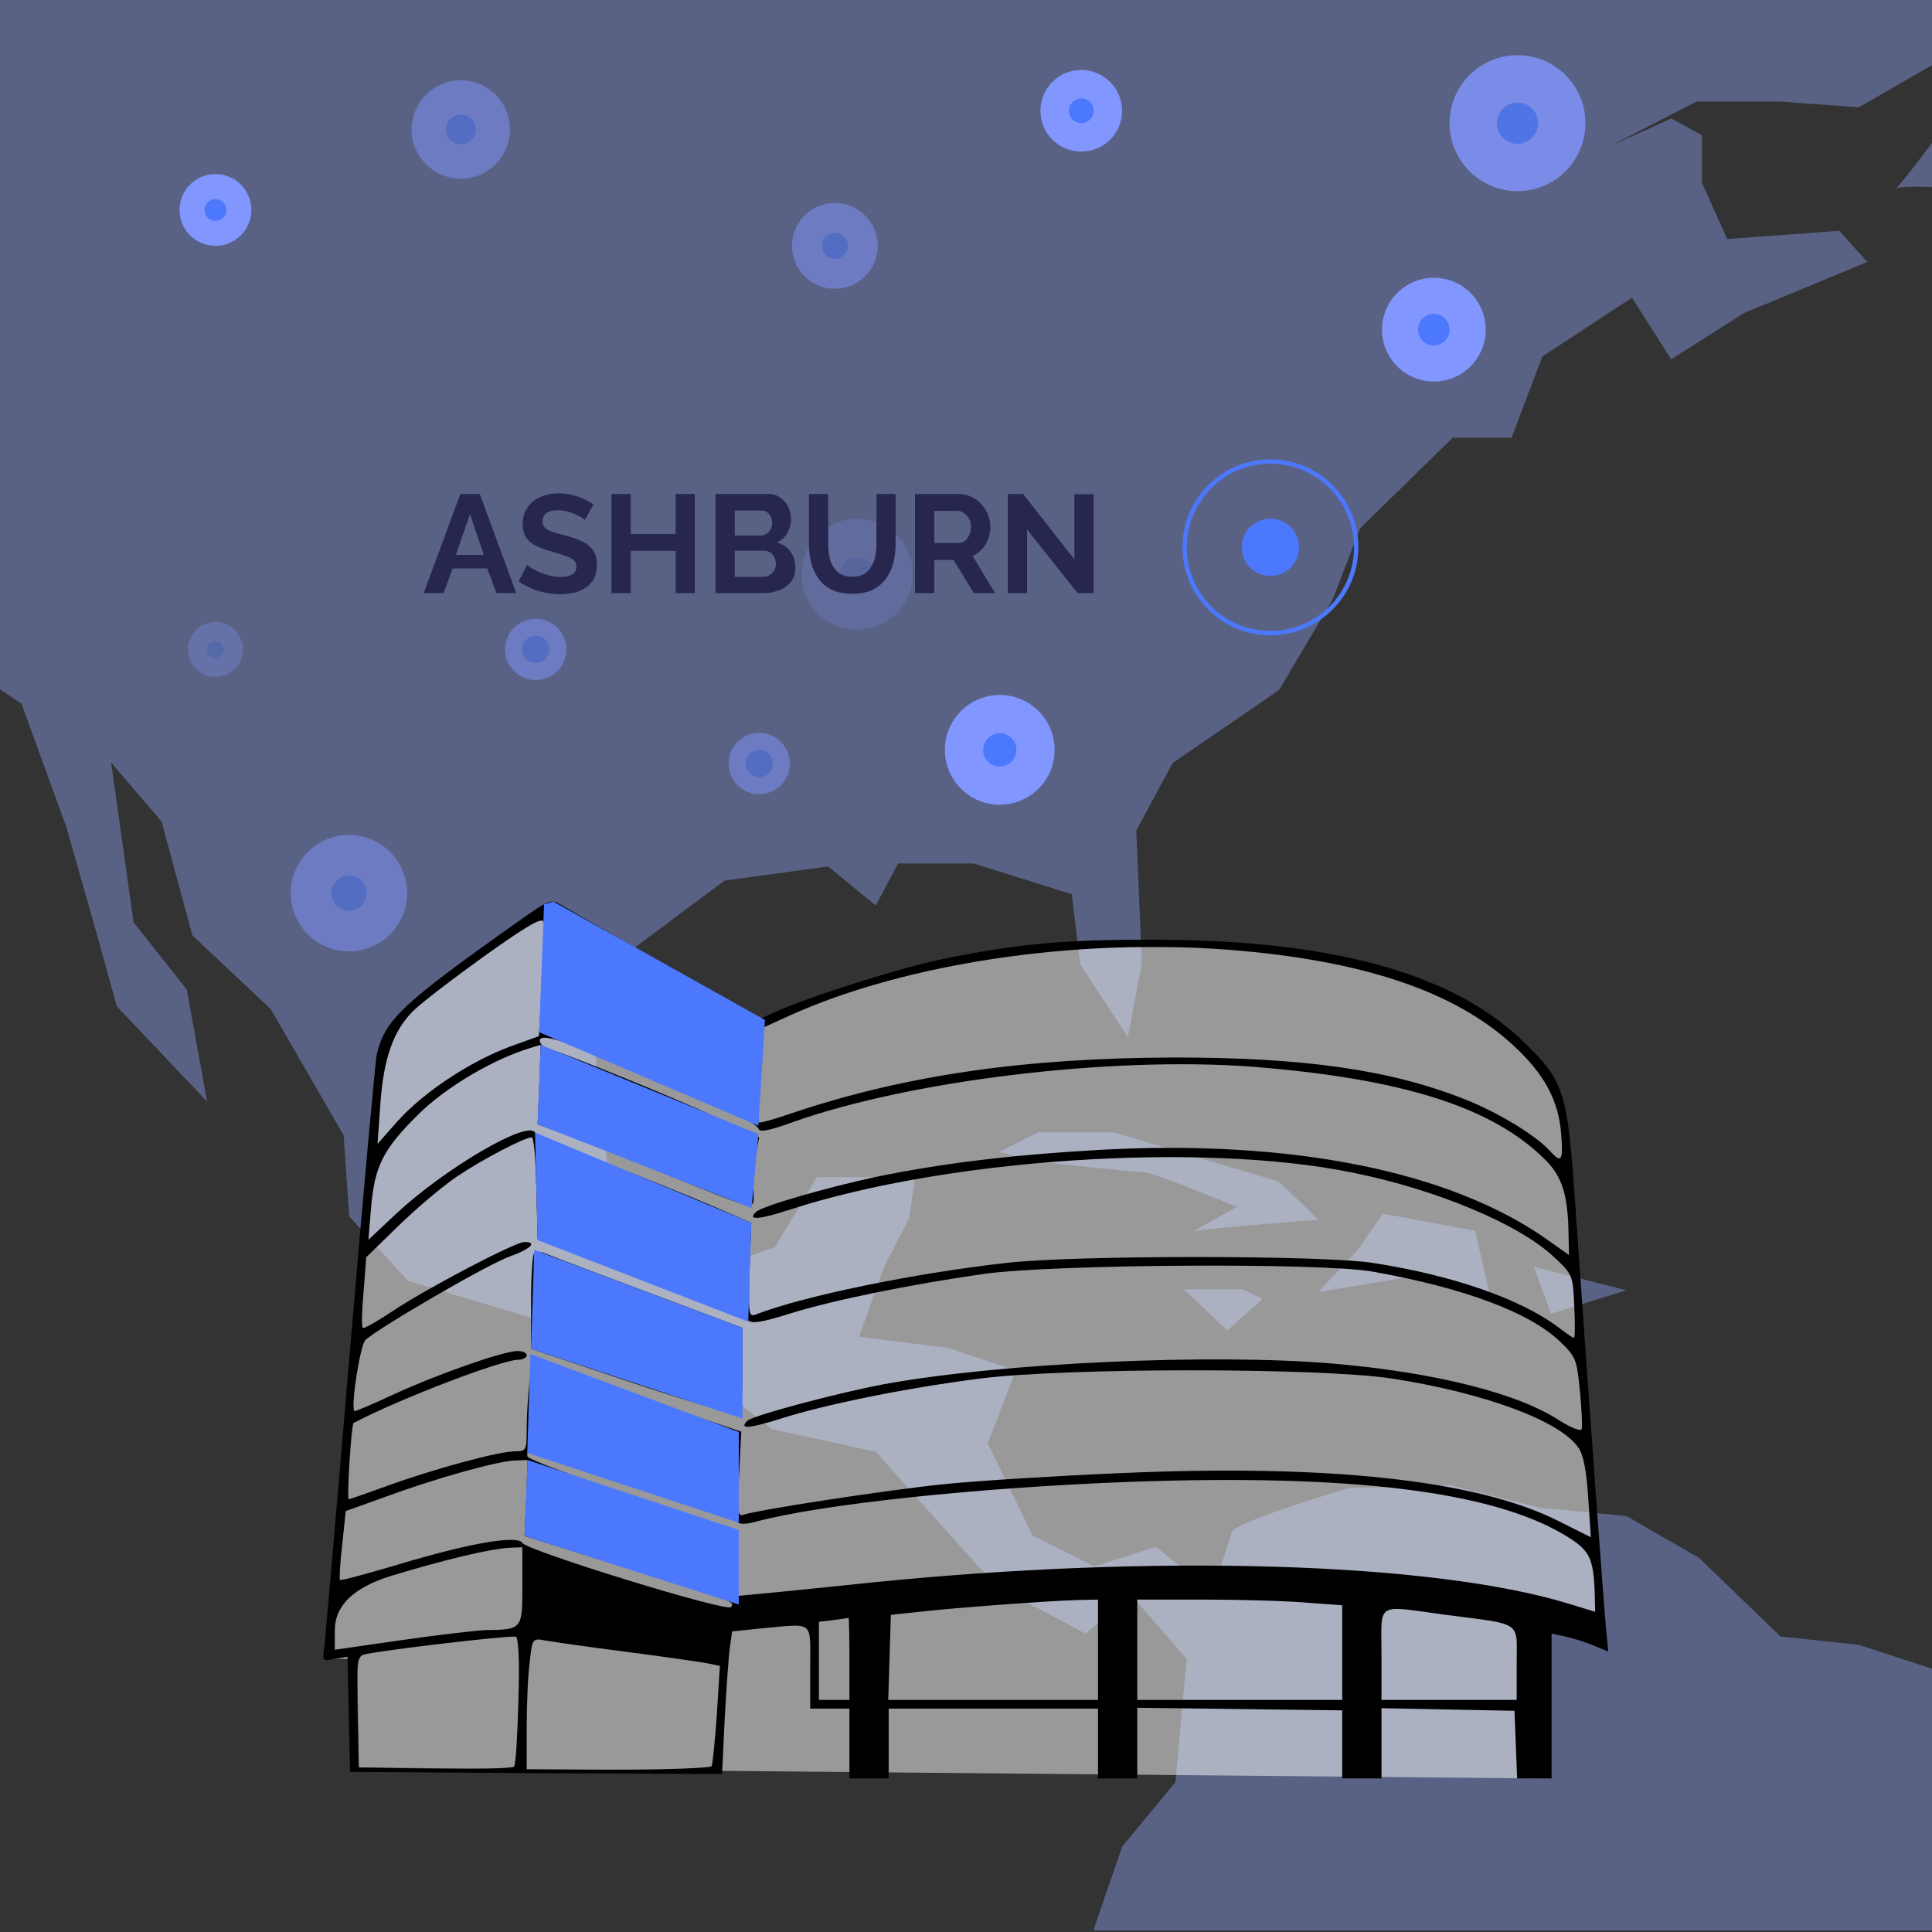 <svg width="443" height="443" viewBox="0 0 443 443" fill="none" xmlns="http://www.w3.org/2000/svg">
    <rect x="0" y="0" width="443" height="443" fill="#333333" stroke="none"/>
    <g clip-path="url(#clip0_1318_27871)">
        <g opacity="0.4">
            <path d="M408.26 23.31L426.24 24.59L443.23 14.81V0H0V158.02L4.94 161.39L15.22 189.65L22.28 214.47L26.78 230.75L47.49 252.59L42.83 226.9L30.63 211.49L25.49 174.88L37.05 188.37L44.11 214.48L62.09 231.4L78.79 260.3L80.07 278.92L93.56 293.69L125.67 303.32L148.79 315.52L155.85 311.02L177.04 327.72L200.8 332.86L216.86 350.84L228.42 363.68L248.97 374.6L259.25 365.61L272.09 380.38L269.52 408.64L257.32 423.41L250.9 442.03L250.83 442.71H443.05V382.64L426.23 377.16L408.25 375.23L389.63 357.25L372.93 347.62L353.02 345.69L332.47 340.55L309.35 341.19C309.35 341.19 283.02 348.9 282.38 351.47C281.74 354.04 277.88 364.96 277.88 364.96L265.04 354.68L250.91 359.18L236.78 352.12L226.5 330.93L232.92 314.23L217.51 309.09L196.96 306.52L202.74 290.46L208.52 279.22L209.8 269.91H187.32L177.69 285.97L155.85 293.68L139.79 271.84L136.58 242.62L143.64 218.7L166.12 201.92L189.88 198.67L200.8 207.64L205.94 197.99H223.28L245.76 205.05L247.69 221.11L258.61 237.81L261.82 220.79L260.54 190.44L268.89 174.95L293.29 158.21L305.49 137.64L311.91 121.09L333.1 100.37H346.59L353.65 81.75L374.2 68.26L383.19 82.39L399.89 71.79L428.15 60.07L421.73 52.92L396.04 54.81L390.26 41.93V31.01L383.2 27.16L369.07 33.57L388.98 23.3H408.25L408.26 23.31Z" fill="#92A7FF"/>
            <path d="M443.23 32.46C439.79 37.07 436.39 41.49 434.83 43.13C436.39 42.75 439.79 42.76 443.23 42.9V32.46Z" fill="#92A7FF"/>
            <path d="M238.07 259.65L229.08 264.16L238.07 266.39C238.07 266.39 260.55 268.8 262.47 268.8C264.39 268.8 283.66 276.75 283.66 276.75C283.66 276.75 272.1 282.97 274.03 282.33C275.96 281.69 302.29 279.66 302.29 279.66L293.3 270.96L255.41 259.65H238.07Z" fill="#92A7FF"/>
            <path d="M317.07 278.28L311.29 286.63L302.29 296.26L325.41 292.41L341.47 296.26L338.26 282.22L317.07 278.28Z" fill="#92A7FF"/>
            <path d="M289.45 297.87L281.42 305.09L271.47 295.62H284.95L289.45 297.87Z" fill="#92A7FF"/>
            <path d="M351.75 290.48L355.6 301.24L372.94 295.86L351.75 290.48Z" fill="#92A7FF"/>
        </g>
        <path d="M291.3 145.17C302.163 145.17 310.97 136.364 310.97 125.5C310.97 114.637 302.163 105.83 291.3 105.83C280.436 105.83 271.63 114.637 271.63 125.5C271.63 136.364 280.436 145.17 291.3 145.17Z" stroke="#4C78FD" stroke-miterlimit="10"/>
        <path d="M291.3 132.06C294.923 132.06 297.86 129.123 297.86 125.5C297.86 121.877 294.923 118.94 291.3 118.94C287.677 118.94 284.74 121.877 284.74 125.5C284.74 129.123 287.677 132.06 291.3 132.06Z" fill="#4C78FD"/>
        <path opacity="0.5" d="M88 239.58L92.6 232.42L124.75 208.17L172.27 234.72L203.23 223.88L235.57 217.13H259.57H278.47L302.81 219.4L327.33 225.02L344.97 235.04L354.37 244.19L358.16 255.15L359.15 265.6L361.11 294.81L363.4 320L367.15 375.15L349.79 372.26L351.77 407.78L82.27 405.28L81.9 380.38H74.29L88 239.58Z" fill="white"/>
        <path d="M119.27 210.98C91.97 230.28 88.27 233.78 86.37 241.88C86.07 243.38 83.27 273.78 80.27 309.38C77.27 345.08 74.57 375.78 74.37 377.68C73.87 380.88 73.97 380.98 76.77 380.38L79.67 379.88L79.97 393.08L80.27 406.28L122.87 406.58L165.57 406.78L166.17 394.08C166.57 386.98 167.07 379.68 167.37 377.68L167.87 374.08L174.57 373.38C186.87 372.28 185.77 371.38 185.77 382.28V391.78H194.77V407.78H203.77V391.78H251.77V407.78H260.77V391.58L284.27 391.88L307.77 392.18V407.78H316.77V391.68L332.07 391.98L347.27 392.28L347.57 399.98L347.87 407.78H355.77V374.58L359.07 375.28C360.77 375.68 363.77 376.58 365.57 377.38L368.77 378.68L368.27 373.48C367.77 368.48 364.47 323.38 361.17 275.78C359.37 249.58 358.67 247.68 348.27 237.88C332.27 222.98 304.67 215.48 264.77 215.48C244.57 215.38 233.47 216.38 216.27 219.88C206.87 221.78 185.57 228.48 177.67 232.08L174.17 233.68L166.17 229.08C161.87 226.58 151.97 220.88 144.27 216.48C136.57 212.08 129.37 207.88 128.27 207.28C126.47 206.08 125.47 206.58 119.27 210.98ZM124.27 225.38L123.57 237.58L116.67 240.08C107.67 243.48 97.07 250.48 91.17 257.08L86.57 262.28L87.17 253.78C87.87 242.78 90.17 236.38 94.67 231.88C96.67 229.88 104.17 224.18 111.27 219.08C121.27 211.98 124.37 210.18 124.67 211.48C124.87 212.38 124.67 218.68 124.27 225.38ZM281.77 217.78C312.37 220.18 333.57 227.28 346.97 239.68C354.07 246.18 357.37 252.28 357.97 259.98C358.47 266.28 358.07 266.88 355.27 263.78C352.07 260.28 343.37 254.98 335.67 251.98C318.67 245.28 299.07 242.48 269.27 242.48C234.67 242.58 207.47 246.58 181.77 255.18C177.77 256.58 174.17 257.58 173.97 257.38C173.77 257.18 173.97 252.18 174.37 246.28L175.07 235.58L181.47 232.68C207.87 220.88 246.47 215.08 281.77 217.78ZM144.57 244.68C161.47 251.38 173.37 257.18 173.97 258.88C174.27 259.68 176.57 259.18 181.57 257.38C208.37 247.78 254.57 242.18 286.97 244.58C321.37 247.28 342.07 253.78 354.17 265.78C358.27 269.78 359.57 274.08 359.67 283.48L359.77 287.78L354.97 284.38C332.77 268.58 296.27 261.18 251.77 263.68C231.17 264.88 215.77 266.78 200.77 269.88C189.57 272.28 174.67 276.58 173.37 277.88C171.27 279.88 173.97 279.68 181.07 277.38C216.97 265.68 275.47 261.78 310.17 268.88C329.47 272.78 348.27 280.68 356.27 288.18C360.57 292.18 360.67 292.38 360.97 299.48C361.17 303.48 361.17 306.78 360.87 306.78C360.67 306.78 359.07 305.68 357.37 304.38C348.77 297.88 333.07 292.38 314.77 289.58C303.27 287.78 246.27 287.78 230.77 289.58C209.37 291.98 184.27 297.18 173.37 301.38C171.67 302.08 171.57 301.48 171.87 291.28L172.27 280.38L163.27 276.48C158.37 274.38 147.27 269.88 138.77 266.58C130.27 263.28 123.07 260.18 122.67 259.68C120.97 256.78 102.07 267.88 90.97 278.18L84.47 284.28L85.07 277.08C85.87 267.48 87.77 263.58 95.87 255.58C102.17 249.28 113.27 242.78 121.67 240.28L123.97 239.58L123.67 248.68L123.27 257.78L130.27 260.38C134.17 261.88 144.47 265.88 153.27 269.48C174.87 278.18 172.77 277.78 172.77 272.68C172.77 270.28 173.07 266.58 173.37 264.48L174.07 260.78L163.57 255.88C154.77 251.78 131.27 242.18 125.57 240.38C124.57 240.08 123.77 239.28 123.77 238.68C123.77 236.88 128.17 238.18 144.57 244.68ZM122.97 272.38L123.27 284.08L146.77 292.88C159.67 297.68 170.87 302.08 171.57 302.78C172.47 303.58 174.77 303.18 180.87 301.28C190.67 298.18 208.87 294.48 225.77 292.08C241.87 289.88 302.87 289.48 314.77 291.58C335.57 295.28 350.67 300.88 357.67 307.58C361.37 311.08 361.57 311.78 362.27 318.98C362.67 323.18 362.87 327.08 362.67 327.68C362.47 328.28 360.27 327.38 357.67 325.78C348.17 319.48 329.07 314.68 305.77 312.68C278.07 310.28 229.57 312.48 202.77 317.38C192.07 319.38 172.57 324.58 171.37 325.78C169.37 327.78 171.67 327.58 179.07 325.28C189.37 321.98 208.27 318.18 224.87 316.08C244.57 313.58 302.47 313.58 319.07 316.08C339.97 319.28 357.57 325.68 361.87 331.88C363.07 333.48 363.77 337.18 364.17 343.38L364.77 352.48L357.17 348.68C338.57 339.38 304.77 335.68 256.97 337.78C242.87 338.38 224.77 339.48 216.77 340.28C203.07 341.68 173.27 346.28 170.27 347.38C169.17 347.78 169.07 346.08 169.47 338.08L169.97 328.28L145.97 320.18L121.97 311.98L121.37 317.18C121.07 319.98 120.77 324.68 120.77 327.48C120.77 332.58 120.67 332.78 118.07 332.78C114.37 332.78 99.27 336.88 88.87 340.68C84.17 342.38 80.17 343.78 79.97 343.78C79.47 343.78 80.57 326.48 81.07 326.28C91.77 320.68 115.07 311.78 118.87 311.78C119.87 311.78 120.77 311.28 120.77 310.78C120.77 310.18 119.87 309.78 118.67 309.78C115.47 309.78 100.37 315.08 90.37 319.68C85.47 321.98 81.37 323.68 81.27 323.58C80.37 322.58 82.57 308.58 83.77 307.28C86.47 304.68 111.97 289.78 116.97 288.08C121.67 286.38 123.27 284.78 120.27 284.78C118.07 284.78 97.37 295.68 89.97 300.68C86.47 302.98 83.37 304.78 83.17 304.48C82.87 304.18 82.97 300.48 83.37 296.18L83.97 288.28L91.37 281.08C95.37 277.18 101.37 272.08 104.77 269.78C110.37 265.98 120.27 260.78 121.97 260.78C122.37 260.78 122.87 265.98 122.97 272.38ZM141.27 338.88C151.77 342.18 161.87 345.38 163.77 345.98C165.67 346.48 167.77 347.68 168.47 348.48C169.37 349.58 170.37 349.68 173.47 348.88C188.47 344.88 224.27 341.08 259.17 339.78C309.57 337.98 341.87 341.88 358.77 351.98C364.57 355.48 365.37 357.08 365.67 365.48L365.77 369.58L359.57 367.68C328.37 358.18 264.67 356.28 199.77 362.88C189.07 363.98 177.47 365.18 173.97 365.48L167.67 366.08L167.97 358.28L168.27 350.58L144.87 342.88C131.97 338.68 121.27 334.68 120.97 333.98C120.77 333.38 120.97 332.78 121.47 332.78C121.97 332.78 130.87 335.48 141.27 338.88ZM120.67 343.48L120.27 352.18L142.77 359.28C170.17 367.88 168.17 367.18 167.67 368.48C167.17 369.88 120.87 355.58 119.77 353.78C118.57 351.88 107.07 353.98 91.17 358.78C84.07 360.88 78.17 362.48 77.97 362.28C77.77 362.08 77.97 358.48 78.47 354.18L79.27 346.48L88.77 343.08C100.47 338.78 114.27 334.98 118.17 334.88L120.97 334.78L120.67 343.48ZM119.77 363.68C119.77 373.58 119.77 373.68 111.27 373.78C109.07 373.88 100.37 374.88 92.07 376.08L76.77 378.28V373.78C76.77 368.18 81.037 364.047 89.57 361.38C102.07 357.58 112.57 355.08 117.07 354.88L119.77 354.78V363.68ZM251.77 378.28V389.78H203.67L203.97 379.98L204.27 370.28L210.87 369.58C218.57 368.68 240.17 367.08 247.07 366.88L251.77 366.78V378.28ZM299.57 367.48L307.77 368.08V389.78H260.77V366.78H276.07C284.37 366.78 294.97 367.08 299.57 367.48ZM331.57 370.28C349.27 372.58 347.77 371.58 347.77 381.38V389.78H316.77V379.28C316.77 367.08 315.17 368.08 331.57 370.28ZM194.77 380.28V389.78H187.77V371.88L191.07 371.48C192.77 371.28 194.37 370.98 194.57 370.98C194.67 370.88 194.77 375.08 194.77 380.28ZM118.87 389.88C118.67 397.78 118.27 404.58 117.87 405.08C117.47 405.48 109.27 405.68 99.67 405.58L82.27 405.28L81.97 392.58C81.77 381.18 81.87 379.88 83.47 379.38C86.77 378.48 116.37 374.98 118.27 375.28C118.87 375.38 119.17 380.78 118.87 389.88ZM143.77 378.78C152.27 379.88 160.57 381.08 162.17 381.38L165.07 381.98L164.37 393.08C163.97 399.18 163.37 404.58 163.17 404.98C162.87 405.38 153.27 405.78 141.67 405.78H120.77V395.98C120.77 390.68 121.07 383.88 121.47 380.98C122.07 375.68 122.07 375.58 125.17 376.18C126.87 376.48 135.27 377.68 143.77 378.78Z" fill="black"/>
        <path d="M122.47 287.38C122.07 287.78 121.77 292.88 121.77 298.68V309.28L145.37 317.18C158.27 321.48 169.17 324.68 169.57 324.28C169.97 323.88 170.27 319.28 170.27 314.08V304.48L157.77 299.78C146.47 295.58 128.67 288.88 124.67 287.28C123.87 286.98 122.87 287.08 122.47 287.38Z" fill="black"/>
        <path d="M124.75 207.36L123.63 236.69L173.9 258.13L175.4 233.87L126.89 206.72L124.75 207.36Z" fill="#4C78FD"/>
        <path d="M123.97 239.58L123.27 257.78L172.34 277.02L173.9 260.04L123.97 239.58Z" fill="#4C78FD"/>
        <path d="M122.67 259.68L123.27 284.36L171.57 303.06L172.27 280.38L122.67 259.68Z" fill="#4C78FD"/>
        <path d="M122.5 286.6L121.77 309.28L170.27 325.28V304.48L122.5 286.6Z" fill="#4C78FD"/>
        <path d="M121.62 310.47L120.9 333.15L169.4 349.15V328.35L121.62 310.47Z" fill="#4C78FD"/>
        <path d="M120.97 334.78L120.27 352.18L169.4 367.91V350.81L120.97 334.78Z" fill="#4C78FD"/>
        <g opacity="0.5">
            <path d="M122.83 155.93C126.707 155.93 129.85 152.787 129.85 148.91C129.85 145.033 126.707 141.89 122.83 141.89C118.953 141.89 115.81 145.033 115.81 148.91C115.81 152.787 118.953 155.93 122.83 155.93Z" fill="#8296FF"/>
            <path d="M122.83 152.04C124.558 152.04 125.96 150.639 125.96 148.91C125.96 147.182 124.558 145.78 122.83 145.78C121.101 145.78 119.7 147.182 119.7 148.91C119.7 150.639 121.101 152.04 122.83 152.04Z" fill="#4C78FD"/>
        </g>
        <g opacity="0.5">
            <path d="M174.09 182.1C177.967 182.1 181.11 178.957 181.11 175.08C181.11 171.203 177.967 168.06 174.09 168.06C170.213 168.06 167.07 171.203 167.07 175.08C167.07 178.957 170.213 182.1 174.09 182.1Z" fill="#8296FF"/>
            <path d="M174.09 178.21C175.818 178.21 177.22 176.809 177.22 175.08C177.22 173.352 175.818 171.95 174.09 171.95C172.361 171.95 170.96 173.352 170.96 175.08C170.96 176.809 172.361 178.21 174.09 178.21Z" fill="#4C78FD"/>
        </g>
        <path d="M229.24 184.52C236.188 184.52 241.82 178.888 241.82 171.94C241.82 164.993 236.188 159.36 229.24 159.36C222.292 159.36 216.66 164.993 216.66 171.94C216.66 178.888 222.292 184.52 229.24 184.52Z" fill="#8296FF"/>
        <path d="M229.24 175.76C231.35 175.76 233.06 174.05 233.06 171.94C233.06 169.83 231.35 168.12 229.24 168.12C227.13 168.12 225.42 169.83 225.42 171.94C225.42 174.05 227.13 175.76 229.24 175.76Z" fill="#4C78FD"/>
        <g opacity="0.3">
            <path d="M49.4 155.2C52.874 155.2 55.69 152.384 55.69 148.91C55.69 145.436 52.874 142.62 49.4 142.62C45.926 142.62 43.11 145.436 43.11 148.91C43.11 152.384 45.926 155.2 49.4 155.2Z" fill="#8296FF"/>
            <path d="M49.4 150.82C50.455 150.82 51.31 149.965 51.31 148.91C51.31 147.855 50.455 147 49.4 147C48.345 147 47.49 147.855 47.49 148.91C47.49 149.965 48.345 150.82 49.4 150.82Z" fill="#4C78FD"/>
        </g>
        <path d="M328.78 87.48C335.347 87.48 340.67 82.157 340.67 75.59C340.67 69.023 335.347 63.7 328.78 63.7C322.213 63.7 316.89 69.023 316.89 75.59C316.89 82.157 322.213 87.48 328.78 87.48Z" fill="#8296FF"/>
        <path d="M328.78 79.2C330.774 79.2 332.39 77.584 332.39 75.59C332.39 73.596 330.774 71.98 328.78 71.98C326.786 71.98 325.17 73.596 325.17 75.59C325.17 77.584 326.786 79.2 328.78 79.2Z" fill="#4C78FD"/>
        <path d="M247.93 34.76C253.099 34.76 257.29 30.569 257.29 25.4C257.29 20.231 253.099 16.04 247.93 16.04C242.76 16.04 238.57 20.231 238.57 25.4C238.57 30.569 242.76 34.76 247.93 34.76Z" fill="#8296FF"/>
        <path d="M247.93 28.24C249.498 28.24 250.77 26.968 250.77 25.4C250.77 23.832 249.498 22.56 247.93 22.56C246.361 22.56 245.09 23.832 245.09 25.4C245.09 26.968 246.361 28.24 247.93 28.24Z" fill="#4C78FD"/>
        <g opacity="0.8">
            <path d="M347.96 43.82C356.564 43.82 363.54 36.845 363.54 28.24C363.54 19.636 356.564 12.66 347.96 12.66C339.355 12.66 332.38 19.636 332.38 28.24C332.38 36.845 339.355 43.82 347.96 43.82Z" fill="#8296FF"/>
            <path d="M347.96 32.97C350.572 32.97 352.69 30.853 352.69 28.24C352.69 25.628 350.572 23.51 347.96 23.51C345.348 23.51 343.23 25.628 343.23 28.24C343.23 30.853 345.348 32.97 347.96 32.97Z" fill="#4C78FD"/>
        </g>
        <path d="M49.4 56.37C53.945 56.37 57.63 52.685 57.63 48.14C57.63 43.595 53.945 39.91 49.4 39.91C44.855 39.91 41.17 43.595 41.17 48.14C41.17 52.685 44.855 56.37 49.4 56.37Z" fill="#8296FF"/>
        <path d="M49.4 50.64C50.781 50.64 51.9 49.521 51.9 48.14C51.9 46.759 50.781 45.64 49.4 45.64C48.019 45.64 46.9 46.759 46.9 48.14C46.9 49.521 48.019 50.64 49.4 50.64Z" fill="#4C78FD"/>
        <g opacity="0.5">
            <path d="M191.43 66.21C196.859 66.21 201.26 61.809 201.26 56.38C201.26 50.951 196.859 46.55 191.43 46.55C186.001 46.55 181.6 50.951 181.6 56.38C181.6 61.809 186.001 66.21 191.43 66.21Z" fill="#8296FF"/>
            <path d="M191.43 59.36C193.076 59.36 194.41 58.026 194.41 56.38C194.41 54.735 193.076 53.4 191.43 53.4C189.784 53.4 188.45 54.735 188.45 56.38C188.45 58.026 189.784 59.36 191.43 59.36Z" fill="#4C78FD"/>
        </g>
        <g opacity="0.2">
            <path d="M196.55 144.37C203.575 144.37 209.27 138.675 209.27 131.65C209.27 124.625 203.575 118.93 196.55 118.93C189.525 118.93 183.83 124.625 183.83 131.65C183.83 138.675 189.525 144.37 196.55 144.37Z" fill="#8296FF"/>
            <path d="M196.55 135.51C198.682 135.51 200.41 133.782 200.41 131.65C200.41 129.518 198.682 127.79 196.55 127.79C194.418 127.79 192.69 129.518 192.69 131.65C192.69 133.782 194.418 135.51 196.55 135.51Z" fill="#4C78FD"/>
        </g>
        <g opacity="0.5">
            <path d="M80.01 218.13C87.377 218.13 93.35 212.158 93.35 204.79C93.35 197.423 87.377 191.45 80.01 191.45C72.642 191.45 66.67 197.423 66.67 204.79C66.67 212.158 72.642 218.13 80.01 218.13Z" fill="#8296FF"/>
            <path d="M80.01 208.84C82.247 208.84 84.06 207.027 84.06 204.79C84.06 202.553 82.247 200.74 80.01 200.74C77.773 200.74 75.96 202.553 75.96 204.79C75.96 207.027 77.773 208.84 80.01 208.84Z" fill="#4C78FD"/>
        </g>
        <g opacity="0.5">
            <path d="M105.66 40.96C111.884 40.96 116.93 35.914 116.93 29.69C116.93 23.466 111.884 18.42 105.66 18.42C99.436 18.42 94.39 23.466 94.39 29.69C94.39 35.914 99.436 40.96 105.66 40.96Z" fill="#8296FF"/>
            <path d="M105.66 33.11C107.549 33.11 109.08 31.579 109.08 29.69C109.08 27.801 107.549 26.27 105.66 26.27C103.771 26.27 102.24 27.801 102.24 29.69C102.24 31.579 103.771 33.11 105.66 33.11Z" fill="#4C78FD"/>
        </g>
        <path d="M105.544 113.28H110.024L118.376 136H113.832L111.72 130.336H103.784L101.704 136H97.16L105.544 113.28ZM110.92 127.232L107.784 117.856L104.52 127.232H110.92ZM134.123 119.232C133.973 119.083 133.696 118.88 133.291 118.624C132.907 118.368 132.427 118.123 131.851 117.888C131.296 117.653 130.688 117.451 130.027 117.28C129.365 117.088 128.693 116.992 128.011 116.992C126.816 116.992 125.909 117.216 125.291 117.664C124.693 118.112 124.395 118.741 124.395 119.552C124.395 120.171 124.587 120.661 124.971 121.024C125.355 121.387 125.931 121.696 126.699 121.952C127.467 122.208 128.427 122.485 129.579 122.784C131.072 123.147 132.363 123.595 133.451 124.128C134.56 124.64 135.403 125.323 135.979 126.176C136.576 127.008 136.875 128.117 136.875 129.504C136.875 130.72 136.651 131.765 136.203 132.64C135.755 133.493 135.136 134.187 134.347 134.72C133.557 135.253 132.661 135.648 131.659 135.904C130.656 136.139 129.589 136.256 128.459 136.256C127.328 136.256 126.197 136.139 125.067 135.904C123.936 135.669 122.848 135.339 121.803 134.912C120.757 134.464 119.797 133.931 118.923 133.312L120.875 129.504C121.067 129.696 121.408 129.952 121.899 130.272C122.389 130.571 122.987 130.88 123.691 131.2C124.395 131.499 125.163 131.755 125.995 131.968C126.827 132.181 127.669 132.288 128.523 132.288C129.717 132.288 130.624 132.085 131.243 131.68C131.861 131.275 132.171 130.699 132.171 129.952C132.171 129.269 131.925 128.736 131.435 128.352C130.944 127.968 130.261 127.637 129.387 127.36C128.512 127.061 127.477 126.741 126.283 126.4C124.853 125.995 123.659 125.547 122.699 125.056C121.739 124.544 121.024 123.904 120.555 123.136C120.085 122.368 119.851 121.408 119.851 120.256C119.851 118.699 120.213 117.397 120.939 116.352C121.685 115.285 122.688 114.485 123.947 113.952C125.205 113.397 126.603 113.12 128.139 113.12C129.205 113.12 130.208 113.237 131.147 113.472C132.107 113.707 133.003 114.016 133.835 114.4C134.667 114.784 135.413 115.2 136.075 115.648L134.123 119.232ZM159.316 113.28V136H154.932V126.304H144.628V136H140.212V113.28H144.628V122.464H154.932V113.28H159.316ZM182.36 130.144C182.36 131.424 182.029 132.501 181.368 133.376C180.706 134.229 179.81 134.88 178.68 135.328C177.57 135.776 176.354 136 175.032 136H164.056V113.28H176.216C177.282 113.28 178.2 113.568 178.968 114.144C179.757 114.699 180.354 115.424 180.76 116.32C181.186 117.195 181.4 118.112 181.4 119.072C181.4 120.16 181.122 121.195 180.568 122.176C180.013 123.157 179.202 123.883 178.135 124.352C179.437 124.736 180.461 125.429 181.208 126.432C181.976 127.435 182.36 128.672 182.36 130.144ZM177.912 129.312C177.912 128.736 177.794 128.224 177.56 127.776C177.325 127.307 177.005 126.944 176.6 126.688C176.216 126.411 175.768 126.272 175.256 126.272H168.472V132.256H175.032C175.565 132.256 176.045 132.128 176.472 131.872C176.92 131.595 177.272 131.232 177.528 130.784C177.784 130.336 177.912 129.845 177.912 129.312ZM168.472 117.056V122.784H174.36C174.85 122.784 175.298 122.667 175.704 122.432C176.109 122.197 176.429 121.867 176.664 121.44C176.92 121.013 177.048 120.501 177.048 119.904C177.048 119.328 176.93 118.827 176.696 118.4C176.482 117.973 176.184 117.643 175.8 117.408C175.437 117.173 175.021 117.056 174.552 117.056H168.472ZM195.438 136.16C193.624 136.16 192.078 135.861 190.798 135.264C189.539 134.645 188.515 133.803 187.726 132.736C186.958 131.669 186.392 130.464 186.03 129.12C185.667 127.755 185.486 126.336 185.486 124.864V113.28H189.902V124.864C189.902 125.803 189.987 126.72 190.158 127.616C190.35 128.491 190.659 129.28 191.086 129.984C191.512 130.688 192.078 131.243 192.782 131.648C193.486 132.053 194.36 132.256 195.406 132.256C196.472 132.256 197.358 132.053 198.062 131.648C198.787 131.221 199.352 130.656 199.758 129.952C200.184 129.248 200.494 128.459 200.686 127.584C200.878 126.688 200.974 125.781 200.974 124.864V113.28H205.358V124.864C205.358 126.421 205.166 127.883 204.782 129.248C204.419 130.613 203.832 131.819 203.022 132.864C202.232 133.888 201.208 134.699 199.95 135.296C198.691 135.872 197.187 136.16 195.438 136.16ZM209.806 136V113.28H219.854C220.899 113.28 221.859 113.493 222.734 113.92C223.63 114.347 224.398 114.923 225.038 115.648C225.699 116.373 226.2 117.184 226.542 118.08C226.904 118.976 227.086 119.893 227.086 120.832C227.086 121.792 226.915 122.72 226.574 123.616C226.254 124.491 225.784 125.259 225.166 125.92C224.547 126.581 223.822 127.093 222.99 127.456L228.174 136H223.31L218.638 128.384H214.222V136H209.806ZM214.222 124.512H219.758C220.312 124.512 220.803 124.352 221.23 124.032C221.656 123.691 221.998 123.243 222.254 122.688C222.51 122.133 222.638 121.515 222.638 120.832C222.638 120.107 222.488 119.477 222.19 118.944C221.891 118.389 221.507 117.952 221.038 117.632C220.59 117.312 220.099 117.152 219.566 117.152H214.222V124.512ZM235.503 121.408V136H231.087V113.28H234.607L246.351 128.256V113.312H250.767V136H247.087L235.503 121.408Z" fill="#26264F"/>
    </g>
    <defs>
        <clipPath id="clip0_1318_27871">
            <rect width="443.23" height="442.72" fill="white"/>
        </clipPath>
    </defs>
</svg>
